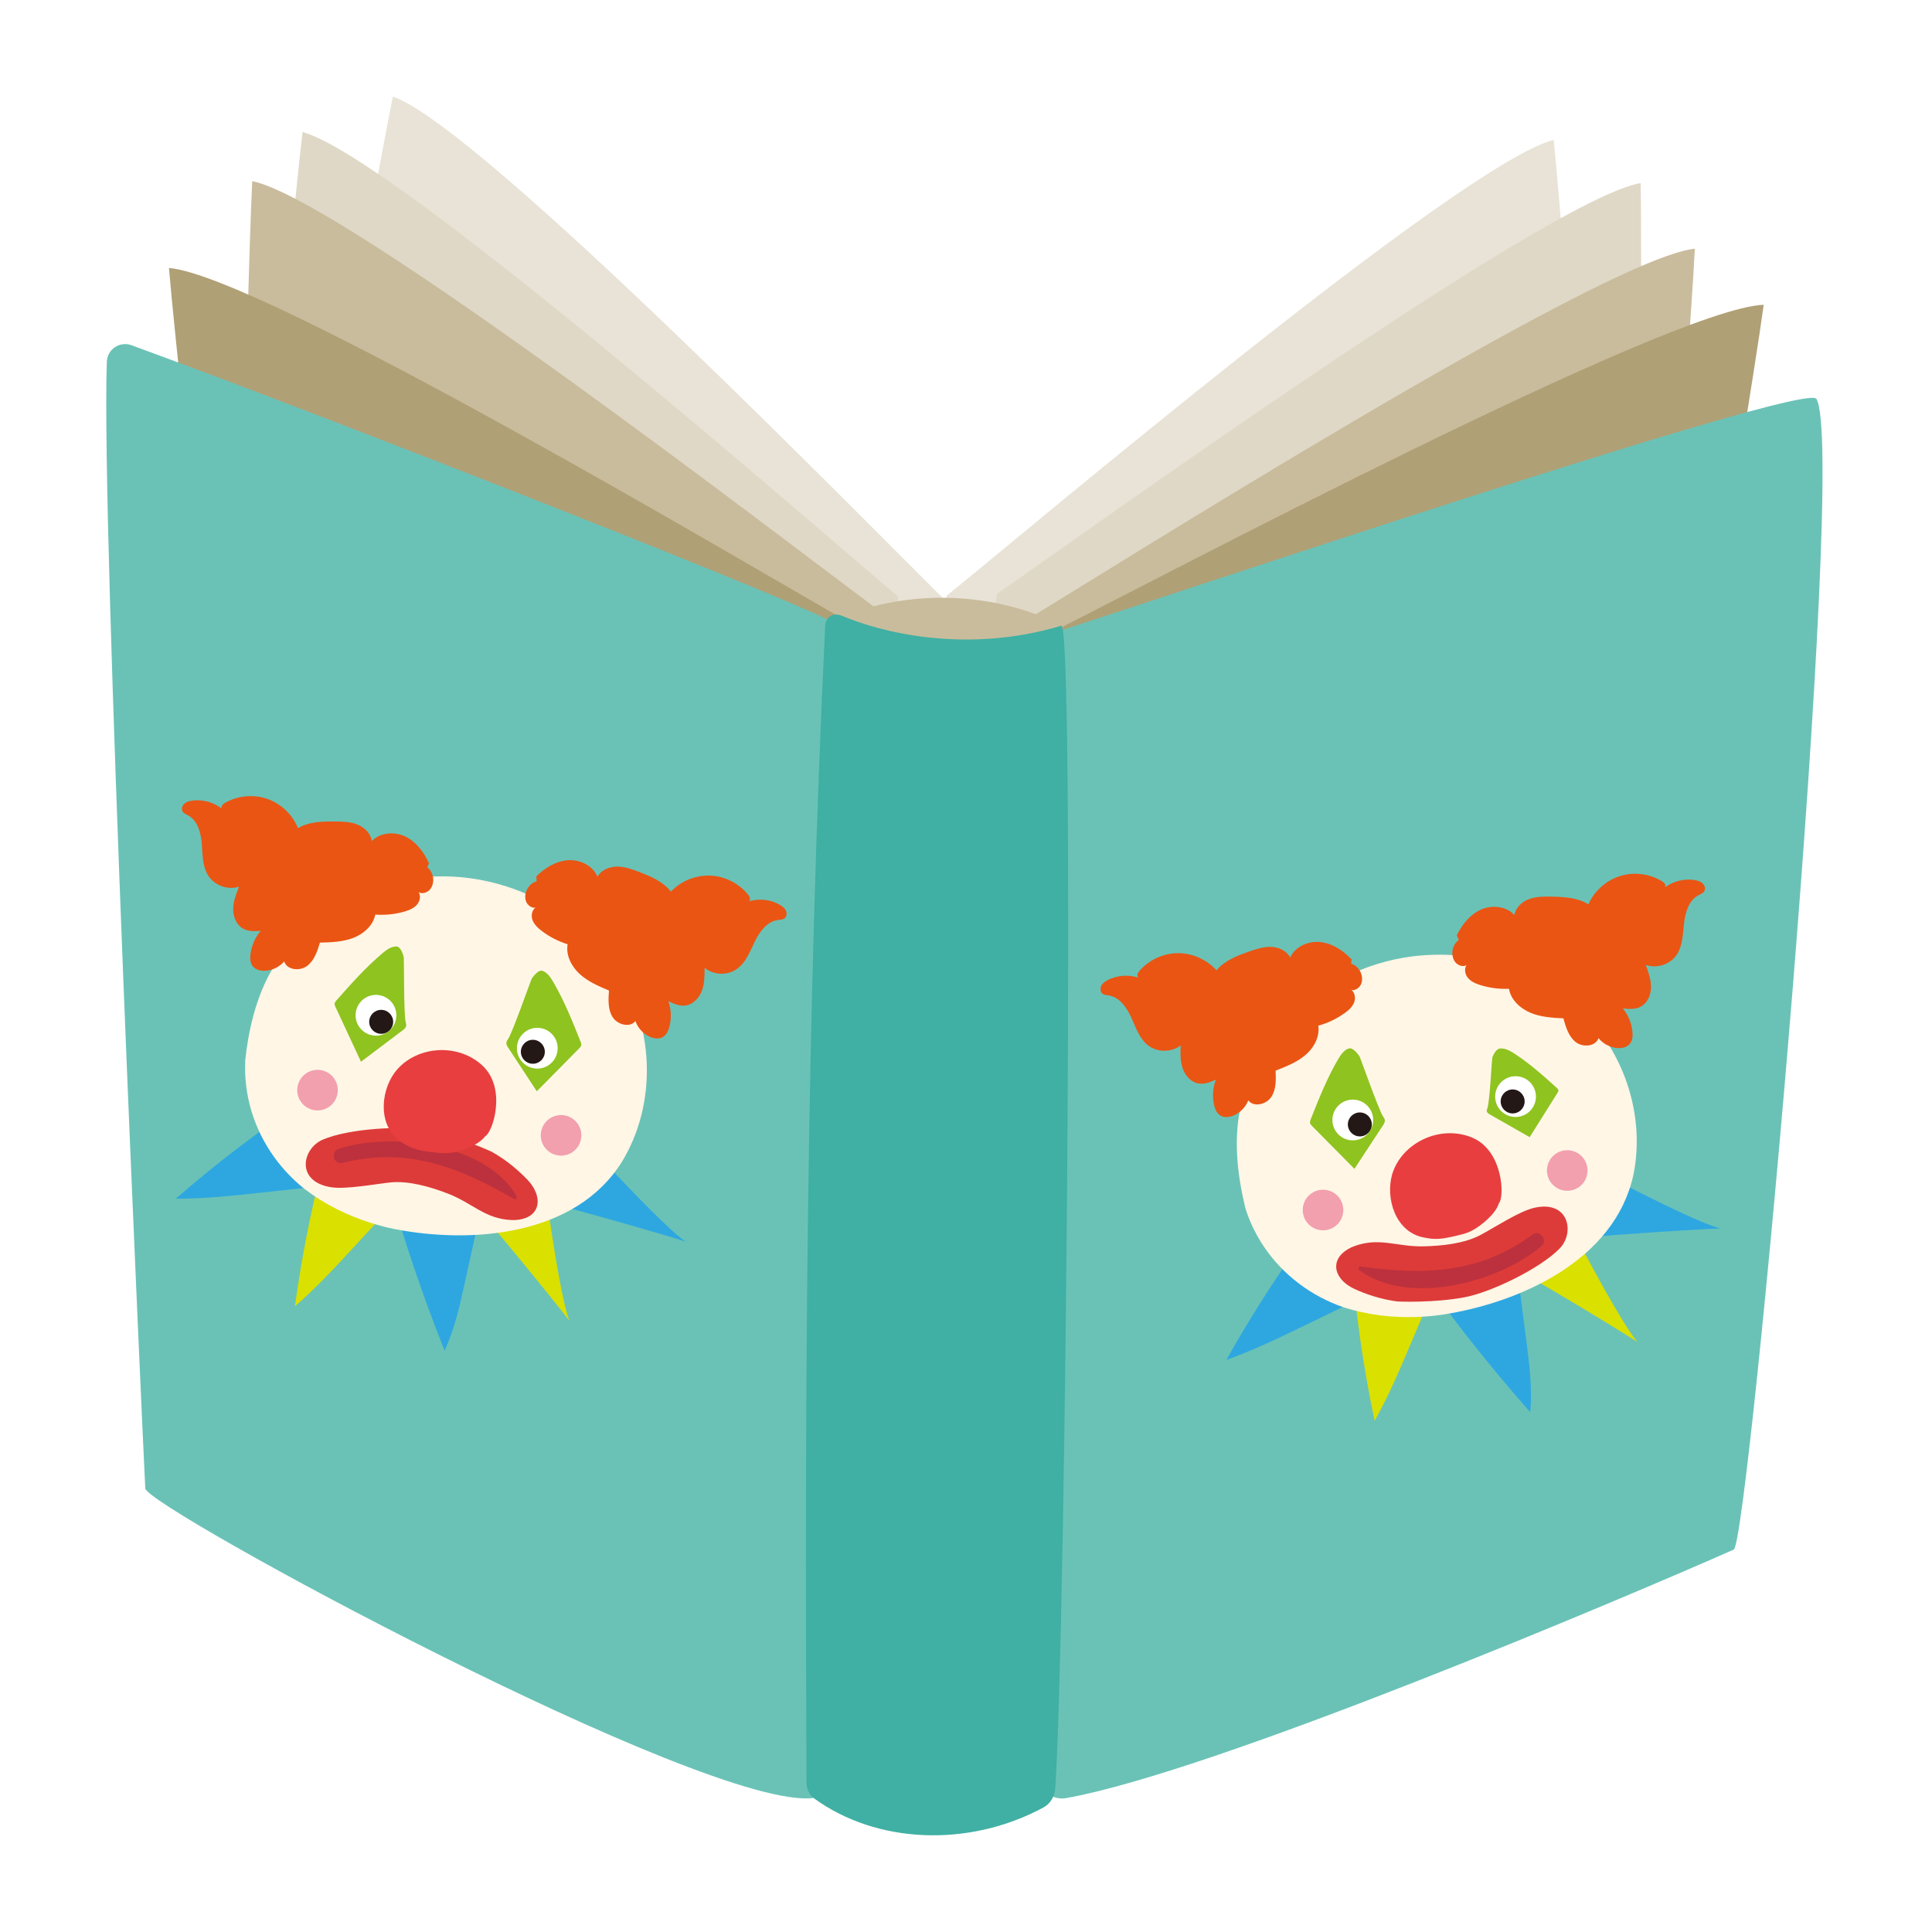 <svg fill="none" height="200" viewBox="0 0 200 200" width="200" xmlns="http://www.w3.org/2000/svg" xmlns:xlink="http://www.w3.org/1999/xlink"><clipPath id="a"><path d="m11 10h177.67v179.99h-177.67z"/></clipPath><path d="m0 0h200v200h-200z" fill="#fff"/><g clip-path="url(#a)"><path d="m34.19 46.07c.99-6.28 5.2-29.83 6.48-36.07 9.09 3.11 50.12 45.23 57.4 52.37-.26 8.25-7.24 22.84-9.38 20.87-21.98-13.3-54.51-37.17-54.51-37.17z" fill="#e8e3d6"/><path d="m27.88 50.1c.46-6.33 2.68-30.12 3.44-36.43 9.32 2.45 53.76 41.46 61.62 48.06.43 8.24-5.3 23.3-7.6 21.49-23.03-11.67-57.46-33.11-57.46-33.11z" fill="#dfd8c6"/><path d="m25.15 55.31c.03-6.35.64-30.22.96-36.56 9.47 1.9 56.46 38.23 64.76 44.35.99 8.2-3.71 23.56-6.13 21.89-23.77-10.3-59.59-29.68-59.59-29.68z" fill="#c9bc9c"/><path d="m21.41 64.13c-.82-6.3-3.4-30.06-3.92-36.39 9.65.79 61.13 31.43 70.17 36.55 2.08 8.02-.54 23.81-3.16 22.43-24.96-7.48-63.09-22.59-63.09-22.59z" fill="#b0a076"/><path d="m163.7 50.96c-.36-6.34-2.21-30.15-2.86-36.47-9.43 2.31-54.81 40.69-62.84 47.18-.57 8.24 4.95 23.37 7.3 21.59 23.38-11.34 58.41-32.3 58.41-32.3z" fill="#e8e3d6"/><path d="m169.62 55.52c.18-6.35.35-30.22.22-36.57-9.59 1.63-58.08 36.63-66.63 42.52-1.26 8.17 2.96 23.66 5.45 22.05 24.27-9.63 60.96-28 60.96-28z" fill="#dfd8c6"/><path d="m172.73 62.22c.61-6.32 2.41-30.14 2.72-36.48-9.69 1.07-60.47 33.18-69.4 38.56-1.82 8.08 1.34 23.78 3.94 22.32 24.88-8.2 62.75-24.4 62.75-24.4z" fill="#c9bc9c"/><path d="m176.7 67.71c1.16-6.26 5.02-29.87 5.88-36.16-9.75.35-63.15 28.6-72.53 33.3-2.52 7.92-.73 23.8 1.99 22.54 25.51-6.33 64.66-19.68 64.66-19.68z" fill="#b0a076"/><path d="m86.64 64.05c6.39-2.75 14.17-2.89 20.79-.39.68.26 1.37.56 1.79 1.1s.42 1.37-.17 1.74c-.22.14-.49.19-.75.24-6.68 1.32-13.92 1.83-20.26-.61l-1.39-2.09z" fill="#c9bc9c"/><path d="m15.04 154.08c.1 1.92 58.12 33.4 69.17 32.05.7-37.15 3.45-120.01 2.39-121.47-.83-1.15-50.81-20.81-72.98-28.92-1.22-.45-2.52.42-2.56 1.72-.62 17.2 3.79 113.05 3.98 116.63z" fill="#6ac2b6"/><path d="m188.03 41.28c3.27 5.43-7.02 118.45-8.55 119.13-11.33 5.02-53.81 23.02-69.12 25.73-1.36.24-2.64-.7-2.77-2.03-1.44-14.4-.1-83.22-.61-116.25-.02-1 .64-1.89 1.62-2.2 10.52-3.34 78.32-26.2 79.42-24.37z" fill="#6ac2b6"/><path d="m109.87 64.77c1.39-.42.49 103.66-.63 120.33-.06.85-.48 1.61-1.24 2.02-7.78 4.18-17.28 3.73-23.71-.94-.51-.37-.8-.99-.8-1.62-.2-41.25.02-79.84 1.93-119.71.05-1.01.84-1.49 1.78-1.09 3.76 1.6 12.65 4.02 22.68 1.01z" fill="#3fb0a3"/><path d="m137.5 125.1c-.46.3-.8.75-1.12 1.19-3.46 4.61-6.61 9.46-9.43 14.49 2.82-1 5.51-2.31 8.2-3.61 3.65-1.78 7.31-3.55 10.96-5.33-3.19-1.44-8.6-6.73-8.6-6.73z" fill="#2ea7e0"/><path d="m139.94 128.34c-.14.53-.11 1.09-.07 1.63.43 5.75 1.24 11.47 2.43 17.11 1.47-2.6 2.63-5.36 3.8-8.12 1.58-3.74 3.17-7.48 4.75-11.22-3.35 1.01-10.91.59-10.91.59z" fill="#dae000"/><path d="m144.91 128.78c4.12 6.08 8.63 11.9 13.5 17.41.23-2.47-.09-4.96-.41-7.43-.55-4.25-1.09-8.5-1.64-12.74-3.27 1.08-11.45 2.76-11.45 2.76z" fill="#2ea7e0"/><path d="m155.75 129.08c3.86-.87 20.29-1.86 22.33-1.91-4.03-1.06-20.1-9.99-22.48-11.02-.51 3.53.14 12.92.14 12.92z" fill="#2ea7e0"/><path d="m150.1 127.74c3.66 1.49 17.72 10.06 19.42 11.19-2.7-3.17-10.79-19.67-12.16-21.88-2.43 2.6-7.26 10.69-7.26 10.69z" fill="#dae000"/><path d="m128.91 125.02c-.73-2.98-1.16-6.37-.66-9.51.14-.74.32-1.47.54-2.18.67-2.13 1.68-4.12 3.02-5.76.57-.77 1.18-1.51 1.85-2.2 3.21-3.54 7.74-5.74 12.5-6.36.95-.12 1.91-.18 2.88-.18 2.98 0 5.93.64 8.63 1.81.9.39 1.77.83 2.6 1.34 5.86 3.43 9.5 10.26 9.14 17.09-.04.85-.15 1.71-.32 2.55-1.93 8.84-11.72 13.24-19.81 14.48-.85.12-1.7.2-2.55.23-2.56.1-5.13-.2-7.62-.99-.84-.29-1.64-.64-2.42-1.05-3.09-1.64-5.66-4.25-7.14-7.56-.25-.56-.47-1.13-.64-1.7z" fill="#fff6e6"/><path d="m155.28 108.54c.54-.04 1 .22 1.4.47 1.65 1.06 3.07 2.34 4.48 3.61.08.07.16.15.17.24.01.1-.05.2-.11.29-.96 1.52-1.92 3.05-2.87 4.57-1.37-.78-2.74-1.56-4.1-2.34-.14-.08-.29-.17-.33-.3-.04-.12.02-.25.06-.38.24-.68.46-5.14.51-5.25.12-.3.4-.88.8-.91z" fill="#8fc31f"/><path d="m139.64 108.53c-.52.17-.85.66-1.13 1.14-1.15 1.97-1.99 4.09-2.83 6.21-.05.12-.09.24-.07.37.03.12.12.22.21.31 1.46 1.48 2.93 2.96 4.39 4.44.99-1.5 1.97-3 2.96-4.51.1-.15.2-.32.19-.5 0-.16-.11-.3-.2-.44-.47-.73-2.35-6.1-2.43-6.21-.23-.32-.7-.92-1.08-.8z" fill="#8fc31f"/><path d="m140.04 118.05c1.165 0 2.11-.945 2.11-2.11s-.945-2.11-2.11-2.11-2.11.945-2.11 2.11.945 2.11 2.11 2.11z" fill="#fff"/><path d="m156.89 115.63c1.165 0 2.11-.945 2.11-2.11s-.945-2.11-2.11-2.11-2.11.945-2.11 2.11.945 2.11 2.11 2.11z" fill="#fff"/><path d="m156.59 115.26c.685 0 1.24-.555 1.24-1.24s-.555-1.24-1.24-1.24-1.24.555-1.24 1.24.555 1.24 1.24 1.24z" fill="#231815"/><path d="m140.77 117.64c.685 0 1.24-.555 1.24-1.24s-.555-1.24-1.24-1.24-1.24.555-1.24 1.24.555 1.24 1.24 1.24z" fill="#231815"/><path d="m144.75 134.74c-1.79-.22-3.39-.78-4.54-1.31-1.04-.47-2.04-1.44-1.87-2.57.13-.89.97-1.52 1.81-1.84 2.64-1 4.47.08 7.29 0 1.88-.05 4.15-.29 5.81-1.17 1.4-.74 4-2.45 5.54-2.81 3.62-.85 4.27 2.56 2.66 4.21-2.02 2.07-7.11 4.54-9.87 5.05-3.24.6-6.85.43-6.85.43z" fill="#dd3b39"/><path d="m140.7 131.48c5.09 3.77 14.46 1.29 18.91-2.52.64-.55-.22-1.7-.91-1.19-5.53 4.09-11.35 4.26-17.84 3.33-.23-.03-.34.23-.15.37z" fill="#bc313d"/><path d="m152.49 127.33c-.36.2-.74.35-1.14.45-2.29.58-2.8.55-3.98.32-2.9-.56-3.98-4.03-3.25-6.55.99-3.25 4.93-5.14 8.22-3.81 3.3 1.33 3.42 6.22 2.82 6.83-.32 1.1-1.87 2.33-2.67 2.76z" fill="#e83e3f"/><path d="m136.96 127.36c1.16 0 2.1-.94 2.1-2.1s-.94-2.1-2.1-2.1-2.1.94-2.1 2.1.94 2.1 2.1 2.1z" fill="#f29fae"/><path d="m162.24 123.27c1.16 0 2.1-.94 2.1-2.1s-.94-2.1-2.1-2.1-2.1.94-2.1 2.1.94 2.1 2.1 2.1z" fill="#f29fae"/><path d="m150.8 96.84c.54-1.13 1.37-2.17 2.51-2.68s2.63-.36 3.46.57c.12-.78.79-1.39 1.53-1.66s1.55-.27 2.35-.25c1.31.03 2.68.1 3.78.8.6-1.37 1.81-2.46 3.24-2.92s3.05-.27 4.33.5c.16.09.31.2.38.37s-.02.4-.2.43c.89-.75 2.12-1.09 3.28-.89.3.05.6.14.81.35s.31.56.14.82c-.13.2-.37.28-.58.39-1.01.52-1.37 1.78-1.5 2.91s-.13 2.35-.78 3.29c-.68.98-2.06 1.42-3.18 1.02.27.74.54 1.5.54 2.29s-.34 1.62-1.03 2.01c-.56.31-1.25.28-1.88.2.56.69.91 1.55.99 2.43.04.42.01.88-.25 1.21-.31.4-.87.51-1.37.46-.73-.07-1.42-.45-1.89-1.02-.31.88-1.64.98-2.37.4s-1.02-1.55-1.27-2.45c-1.16-.06-2.34-.13-3.41-.58s-2.03-1.34-2.22-2.48c-1.01.04-2.02-.09-2.98-.39-.5-.16-1.01-.38-1.32-.8s-.36-1.08.04-1.43c-.26.46-1.01.26-1.32-.16-.5-.69-.32-1.78.38-2.27l-.19-.44z" fill="#ea5514"/><path d="m139.89 99.29c-.86-.9-1.97-1.64-3.22-1.77s-2.61.47-3.11 1.61c-.36-.71-1.18-1.08-1.97-1.11s-1.56.23-2.31.49c-1.23.43-2.52.93-3.35 1.94-1-1.12-2.48-1.78-3.98-1.78s-2.98.68-3.97 1.81c-.12.14-.24.29-.24.47s.14.38.32.34c-1.08-.44-2.36-.37-3.39.17-.27.14-.53.32-.66.58s-.12.63.11.82c.18.15.44.15.67.19 1.12.18 1.86 1.27 2.33 2.31s.85 2.19 1.76 2.88c.96.72 2.4.71 3.34-.02-.03.79-.05 1.59.2 2.34s.82 1.44 1.6 1.59c.63.13 1.27-.12 1.85-.39-.32.83-.38 1.75-.19 2.62.09.41.26.84.61 1.07.42.28.99.22 1.45.01.67-.3 1.22-.87 1.48-1.55.57.74 1.86.43 2.38-.35s.49-1.79.45-2.73c1.08-.42 2.18-.85 3.07-1.6s1.52-1.9 1.35-3.05c.97-.27 1.9-.71 2.72-1.3.43-.3.84-.67 1.01-1.17s0-1.14-.48-1.35c.39.36 1.04-.06 1.21-.56.27-.81-.24-1.79-1.06-2.04l.05-.48z" fill="#ea5514"/><path d="m33.43 112.88c-.53.13-1 .44-1.46.74-4.82 3.18-9.42 6.68-13.78 10.47 2.99.01 5.97-.31 8.95-.64 4.04-.44 8.08-.88 12.13-1.32-2.52-2.44-5.84-9.24-5.84-9.24z" fill="#2ea7e0"/><path d="m34.64 116.76c-.31.45-.47.99-.62 1.52-1.54 5.56-2.71 11.23-3.49 16.95 2.26-1.96 4.29-4.17 6.32-6.37 2.75-2.99 5.51-5.98 8.26-8.97-3.5-.18-10.48-3.12-10.48-3.12z" fill="#dae000"/><path d="m39.18 118.85c1.83 7.13 4.12 14.13 6.84 20.97 1.05-2.25 1.59-4.71 2.12-7.14.92-4.19 1.84-8.38 2.76-12.56-3.45-.09-11.73-1.27-11.73-1.27z" fill="#2ea7e0"/><path d="m49.29 122.79c3.93.49 19.76 5.1 21.69 5.74-3.44-2.36-15.57-16.2-17.46-17.97-1.67 3.15-4.23 12.23-4.23 12.23z" fill="#2ea7e0"/><path d="m44.41 119.62c2.95 2.64 13.31 15.47 14.53 17.1-1.48-3.9-3.53-22.19-4.07-24.73-3.17 1.63-10.45 7.62-10.45 7.62z" fill="#dae000"/><path d="m25.37 109.91c.31-3.05 1.06-6.4 2.59-9.19.38-.65.8-1.28 1.25-1.87 1.35-1.78 2.97-3.31 4.79-4.41.8-.54 1.62-1.02 2.48-1.45 4.22-2.26 9.23-2.8 13.93-1.77.94.21 1.87.47 2.77.8 2.81 1.01 5.38 2.61 7.52 4.62.71.67 1.38 1.38 2 2.14 4.37 5.22 5.49 12.88 2.85 19.19-.33.79-.72 1.56-1.17 2.3-4.8 7.68-15.52 8.52-23.55 6.96-.84-.17-1.67-.39-2.48-.65-2.44-.77-4.76-1.92-6.84-3.51-.69-.55-1.33-1.16-1.92-1.8-2.36-2.59-3.9-5.92-4.17-9.53-.05-.62-.06-1.23-.03-1.82z" fill="#fff6e6"/><path d="m56.13 100.49c.52.17.85.67 1.13 1.14 1.15 1.97 2 4.09 2.84 6.21.05.12.09.24.07.37-.03.12-.12.22-.21.31-1.46 1.48-2.93 2.97-4.39 4.45-.99-1.5-1.98-3.01-2.96-4.51-.1-.15-.21-.32-.19-.5 0-.16.11-.3.2-.44.47-.73 2.35-6.11 2.43-6.22.23-.32.7-.92 1.08-.8z" fill="#8fc31f"/><path d="m41.05 97.98c-.55-.02-1.03.34-1.45.69-1.74 1.47-3.26 3.18-4.77 4.89-.08.09-.17.2-.19.32s.04.25.09.36c.88 1.89 1.76 3.78 2.64 5.67 1.44-1.08 2.87-2.17 4.31-3.25.15-.11.3-.23.35-.41.05-.16 0-.32-.04-.48-.2-.85-.16-6.54-.19-6.68-.1-.38-.35-1.1-.75-1.12z" fill="#8fc31f"/><path d="m38.92 107.21c1.165 0 2.11-.945 2.11-2.11s-.945-2.11-2.11-2.11-2.11.945-2.11 2.11.945 2.11 2.11 2.11z" fill="#fff"/><path d="m55.62 110.62c1.165 0 2.11-.945 2.11-2.11s-.945-2.11-2.11-2.11-2.11.945-2.11 2.11.945 2.11 2.11 2.11z" fill="#fff"/><path d="m55.16 110.12c.685 0 1.24-.555 1.24-1.24s-.555-1.24-1.24-1.24c-.685 0-1.24.555-1.24 1.24s.555 1.24 1.24 1.24z" fill="#231815"/><path d="m39.46 107.02c.685 0 1.24-.555 1.24-1.24s-.555-1.24-1.24-1.24c-.685 0-1.24.555-1.24 1.24s.555 1.24 1.24 1.24z" fill="#231815"/><path d="m50.95 119.26c1.57.88 2.84 2.01 3.71 2.93.78.83 1.34 2.11.76 3.09-.46.78-1.47 1.04-2.38 1.02-2.83-.08-4.11-1.77-6.75-2.77-1.76-.67-3.95-1.31-5.83-1.13-1.58.16-4.64.75-6.2.5-3.68-.59-2.99-3.99-.86-4.92 2.66-1.15 8.31-1.51 11.06-.93 3.23.68 6.51 2.21 6.51 2.21z" fill="#dd3b39"/><path d="m53.48 123.83c-3.13-5.46-12.96-6.69-18.4-4.91-.92.3-.55 1.7.4 1.46 6.7-1.69 12.05.47 17.72 3.73.17.1.37-.1.27-.27z" fill="#bc313d"/><path d="m46.78 119.32c-.4.06-.82.08-1.23.04-2.36-.22-2.82-.43-3.86-1.04-2.54-1.51-2.39-5.14-.85-7.27 2.03-2.73 6.38-3.18 9.03-.81 2.66 2.37 1.13 7.02.35 7.39-.67.93-2.55 1.56-3.45 1.7z" fill="#e83e3f"/><path d="m32.87 114.95c1.16 0 2.1-.94 2.1-2.1s-.94-2.1-2.1-2.1-2.1.94-2.1 2.1.94 2.1 2.1 2.1z" fill="#f29fae"/><path d="m58.08 119.63c1.16 0 2.1-.94 2.1-2.1s-.94-2.1-2.1-2.1-2.1.94-2.1 2.1.94 2.1 2.1 2.1z" fill="#f29fae"/><g fill="#ea5514"><path d="m55.51 90.73c.89-.88 2.02-1.59 3.27-1.68s2.6.55 3.07 1.71c.38-.7 1.22-1.04 2.01-1.05s1.56.27 2.3.55c1.22.47 2.49 1 3.29 2.04 1.03-1.09 2.54-1.71 4.04-1.66s2.96.77 3.92 1.93c.11.14.23.3.23.48s-.16.37-.33.33c1.1-.41 2.37-.31 3.39.27.26.15.52.33.65.6s.1.64-.14.82c-.19.14-.44.14-.68.17-1.13.15-1.9 1.21-2.4 2.24s-.92 2.17-1.85 2.83c-.98.7-2.42.64-3.34-.12 0 .79 0 1.6-.27 2.34s-.87 1.41-1.64 1.55c-.63.11-1.27-.15-1.84-.44.29.84.33 1.77.11 2.63-.1.41-.29.83-.64 1.06-.43.27-.99.19-1.45-.03-.66-.32-1.19-.9-1.43-1.6-.59.73-1.88.37-2.37-.42s-.44-1.81-.37-2.74c-1.07-.45-2.16-.92-3.02-1.7s-1.46-1.95-1.26-3.09c-.96-.3-1.88-.77-2.68-1.38-.42-.32-.82-.7-.98-1.2s.03-1.14.52-1.33c-.4.35-1.04-.09-1.19-.6-.24-.82.3-1.79 1.12-2.01l-.03-.48z"/><path d="m44.4 89.36c-.51-1.14-1.31-2.22-2.43-2.76s-2.62-.44-3.48.47c-.1-.79-.75-1.41-1.49-1.71s-1.55-.31-2.34-.32c-1.31-.01-2.69.02-3.81.69-.56-1.39-1.74-2.52-3.15-3.02s-3.04-.36-4.35.37c-.16.09-.32.19-.39.36s0 .4.19.43c-.87-.78-2.09-1.15-3.25-.99-.3.04-.6.12-.82.32s-.33.56-.17.81c.12.2.36.29.57.4 1 .55 1.32 1.82 1.41 2.96s.06 2.36.69 3.31c.66 1 2.02 1.48 3.16 1.11-.29.73-.58 1.49-.6 2.27s.29 1.63.97 2.04c.55.33 1.24.32 1.88.26-.58.68-.95 1.52-1.06 2.41-.05.42-.04.88.21 1.22.3.41.86.54 1.36.5.73-.05 1.44-.41 1.92-.96.29.89 1.61 1.03 2.36.47s1.07-1.52 1.34-2.42c1.16-.03 2.35-.07 3.43-.48s2.07-1.28 2.3-2.42c1.01.07 2.03-.03 3-.31.5-.14 1.02-.35 1.35-.76s.39-1.07 0-1.43c.25.47 1 .29 1.33-.12.53-.68.38-1.77-.31-2.28l.21-.44z"/></g></g></svg>